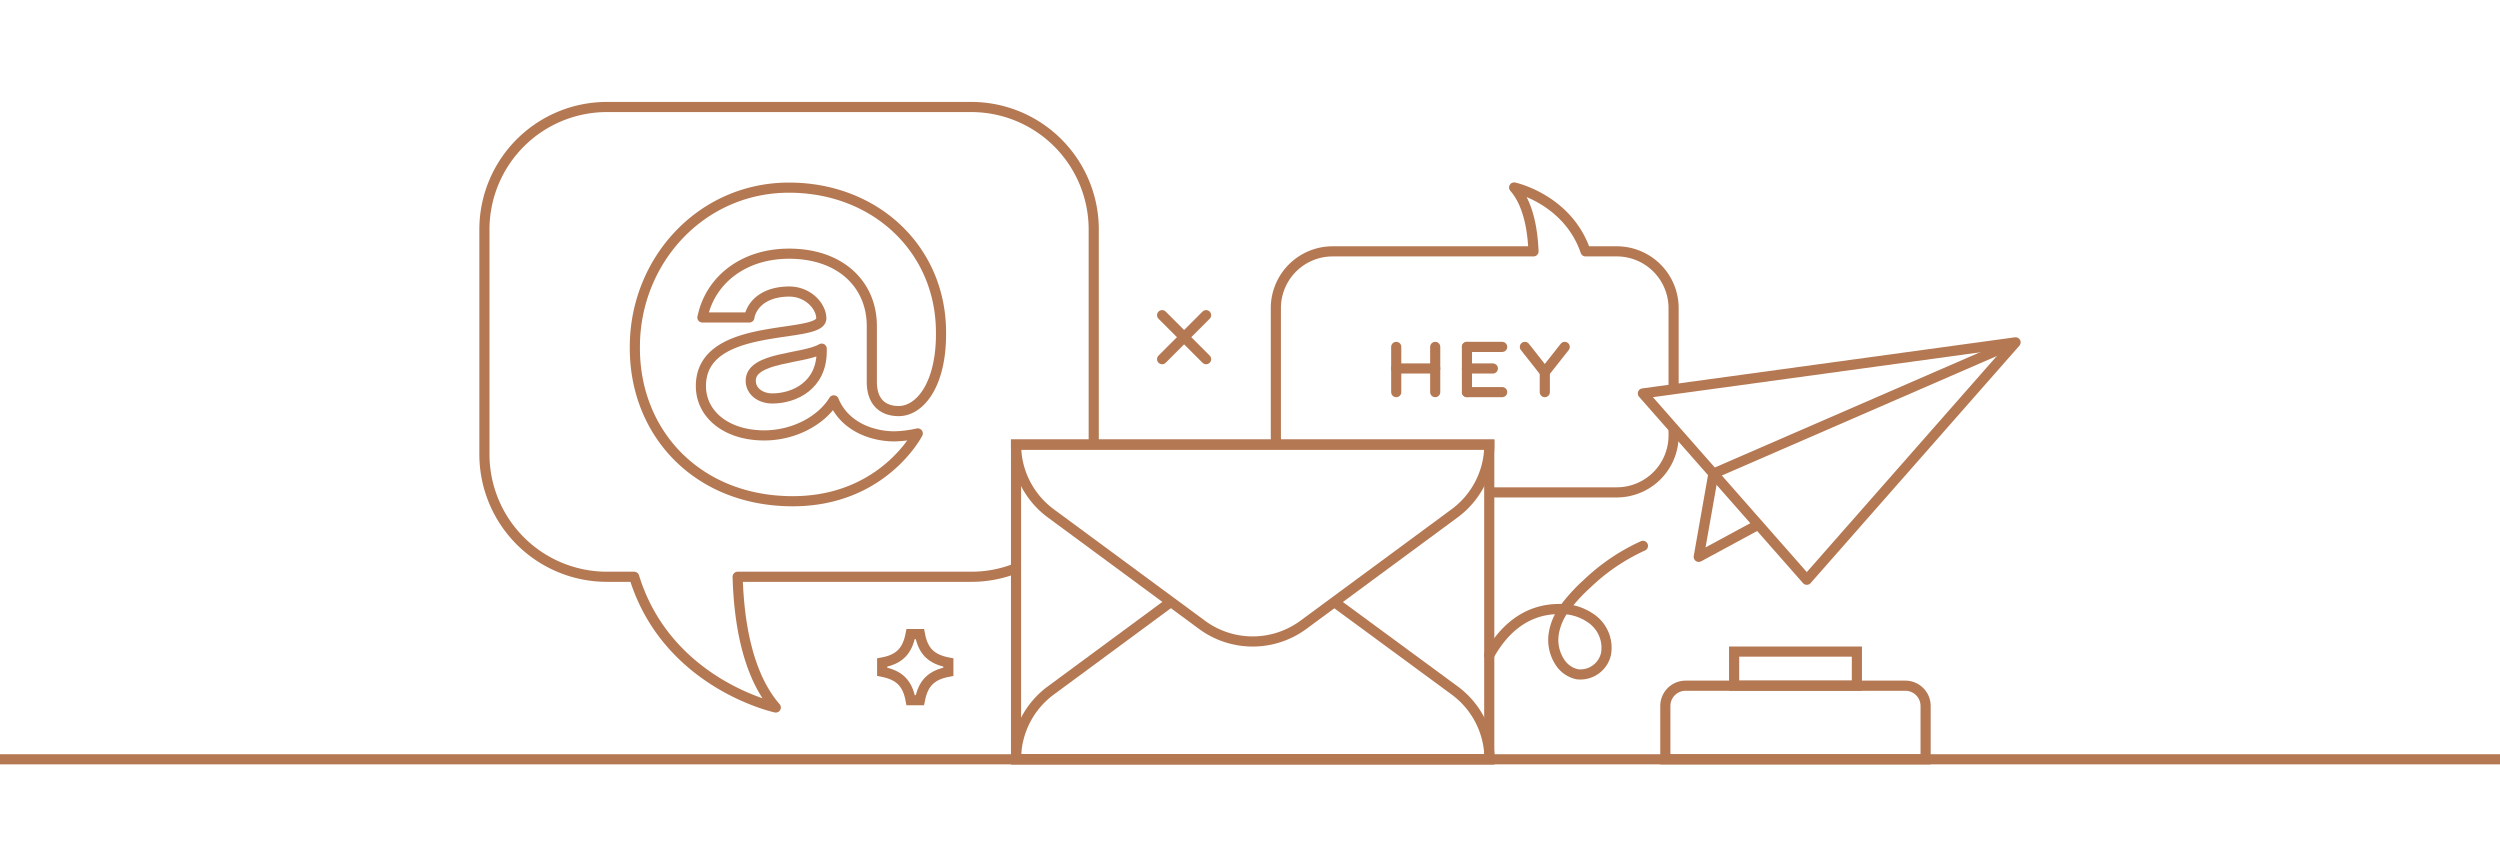 <svg id="Layer_1" data-name="Layer 1" xmlns="http://www.w3.org/2000/svg" viewBox="0 0 493.22 167.86"><defs><style>.cls-1,.cls-2,.cls-3,.cls-4,.cls-5{fill:none;stroke:#b47853;stroke-width:2px;}.cls-1,.cls-5{stroke-miterlimit:2;}.cls-2,.cls-5{stroke-linecap:round;}.cls-2,.cls-3{stroke-linejoin:round;}.cls-4{stroke-miterlimit:10;}</style></defs><line class="cls-1" y1="149.8" x2="493.22" y2="149.8"/><path class="cls-1" d="M187.1,132.53v-1.82c-3.38-.65-5-2.24-5.62-5.62h-1.82c-.65,3.38-2.24,5-5.62,5.62v1.82c3.38.65,5,2.24,5.62,5.61h1.82C182.13,134.77,183.72,133.18,187.1,132.53Z"/><path class="cls-2" d="M293.81,129.28c2.76-5,7.08-8.92,13.31-9.12a12.89,12.89,0,0,1,1.39,0,10.27,10.27,0,0,1,5.76,2.12,7,7,0,0,1,2.57,6.75,5.19,5.19,0,0,1-5.64,4A5.41,5.41,0,0,1,308,131a8,8,0,0,1-1.41-6.28,11.49,11.49,0,0,1,1.94-4.51,33.57,33.57,0,0,1,4.53-5,39.63,39.63,0,0,1,11.07-7.52"/><path class="cls-3" d="M200.45,112.11a23.85,23.85,0,0,1-8.84,1.68H145.53c.23,8.51,1.8,19.22,7.52,25.79,0,0-21.42-4.6-27.94-25.79h-5.37A24.17,24.17,0,0,1,95.57,89.62V45.28a24.17,24.17,0,0,1,24.17-24.17h71.87a24.17,24.17,0,0,1,24.17,24.17V87.7"/><path class="cls-3" d="M251.85,87.7a11.3,11.3,0,0,1-.14-1.76V60.8a11.2,11.2,0,0,1,11.2-11.21h39.63c-.17-4.24-1-9.39-3.82-12.6,0,0,10.55,2.27,14.09,12.6H319A11.21,11.21,0,0,1,330.18,60.8v16"/><path class="cls-3" d="M330.18,84.51v1.43A11.21,11.21,0,0,1,319,97.14H293.81"/><line class="cls-2" x1="275.46" y1="77.36" x2="275.46" y2="68.44"/><line class="cls-2" x1="283.15" y1="77.36" x2="283.15" y2="68.44"/><line class="cls-2" x1="275.46" y1="72.7" x2="283.15" y2="72.7"/><line class="cls-2" x1="289.41" y1="77.36" x2="289.41" y2="68.44"/><line class="cls-2" x1="289.41" y1="72.7" x2="294.52" y2="72.7"/><line class="cls-2" x1="289.41" y1="77.36" x2="296.36" y2="77.36"/><line class="cls-2" x1="289.41" y1="68.44" x2="296.36" y2="68.44"/><line class="cls-2" x1="304.77" y1="77.36" x2="304.77" y2="73.42"/><line class="cls-2" x1="304.77" y1="73.42" x2="300.84" y2="68.44"/><line class="cls-2" x1="304.77" y1="73.42" x2="308.7" y2="68.44"/><rect class="cls-4" x="200.45" y="87.71" width="93.36" height="62.09"/><path class="cls-4" d="M263.22,118.75,287,136.23a16.86,16.86,0,0,1,6.86,13.56H200.45a16.85,16.85,0,0,1,6.85-13.56L231,118.75"/><path class="cls-4" d="M200.45,87.71h0a16.88,16.88,0,0,0,6.85,13.56l29.84,22a16.86,16.86,0,0,0,20,0l29.84-22a16.85,16.85,0,0,0,6.85-13.56H200.45Z"/><line class="cls-5" x1="237.95" y1="62.18" x2="229.27" y2="70.86"/><line class="cls-5" x1="237.95" y1="70.86" x2="229.27" y2="62.18"/><polyline class="cls-3" points="338.04 93.44 335.14 109.86 346.89 103.5"/><polygon class="cls-3" points="397.65 67.54 324.12 77.62 356.46 114.38 397.65 67.54"/><line class="cls-3" x1="397.65" y1="67.54" x2="338.04" y2="93.44"/><path class="cls-1" d="M332.55,135.28h43.35a4,4,0,0,1,4,4V149.8a0,0,0,0,1,0,0H328.55a0,0,0,0,1,0,0V139.28A4,4,0,0,1,332.55,135.28Z"/><rect class="cls-1" x="342.12" y="128.55" width="24.22" height="6.73"/><path class="cls-2" d="M162.11,69.34v-.56c-3.5,2.08-14,1.61-14,6.33,0,2.08,1.89,3.5,4.26,3.5C156.72,78.61,162.11,76.06,162.11,69.34Z"/><path class="cls-2" d="M181.06,85.51a23.74,23.74,0,0,1-4.57.58c-4.54,0-9.93-2-12-7.1-2.46,4-7.86,6.91-13.72,6.91-7.47,0-12.49-4.16-12.49-9.74,0-13.06,23.75-9.09,23.75-13.34,0-2.37-2.56-5.3-6.34-5.3-4.07,0-6.91,1.8-7.76,4.64l-.09.47h-9.27l.19-.75c1.7-6.72,7.94-11.83,16.93-11.83C165.8,50.05,172,56.1,172,64.33v11c0,4.07,2.27,5.77,5.29,5.77,4.21,0,8.36-5.2,8.36-15.13v-.38c0-16.36-12.9-28.57-30-28.57-17.3,0-30.4,14.38-30.4,31.41v.28c0,16.74,12.32,30.18,31.18,30.18C174.25,98.86,181.06,85.51,181.06,85.51Z"/></svg>